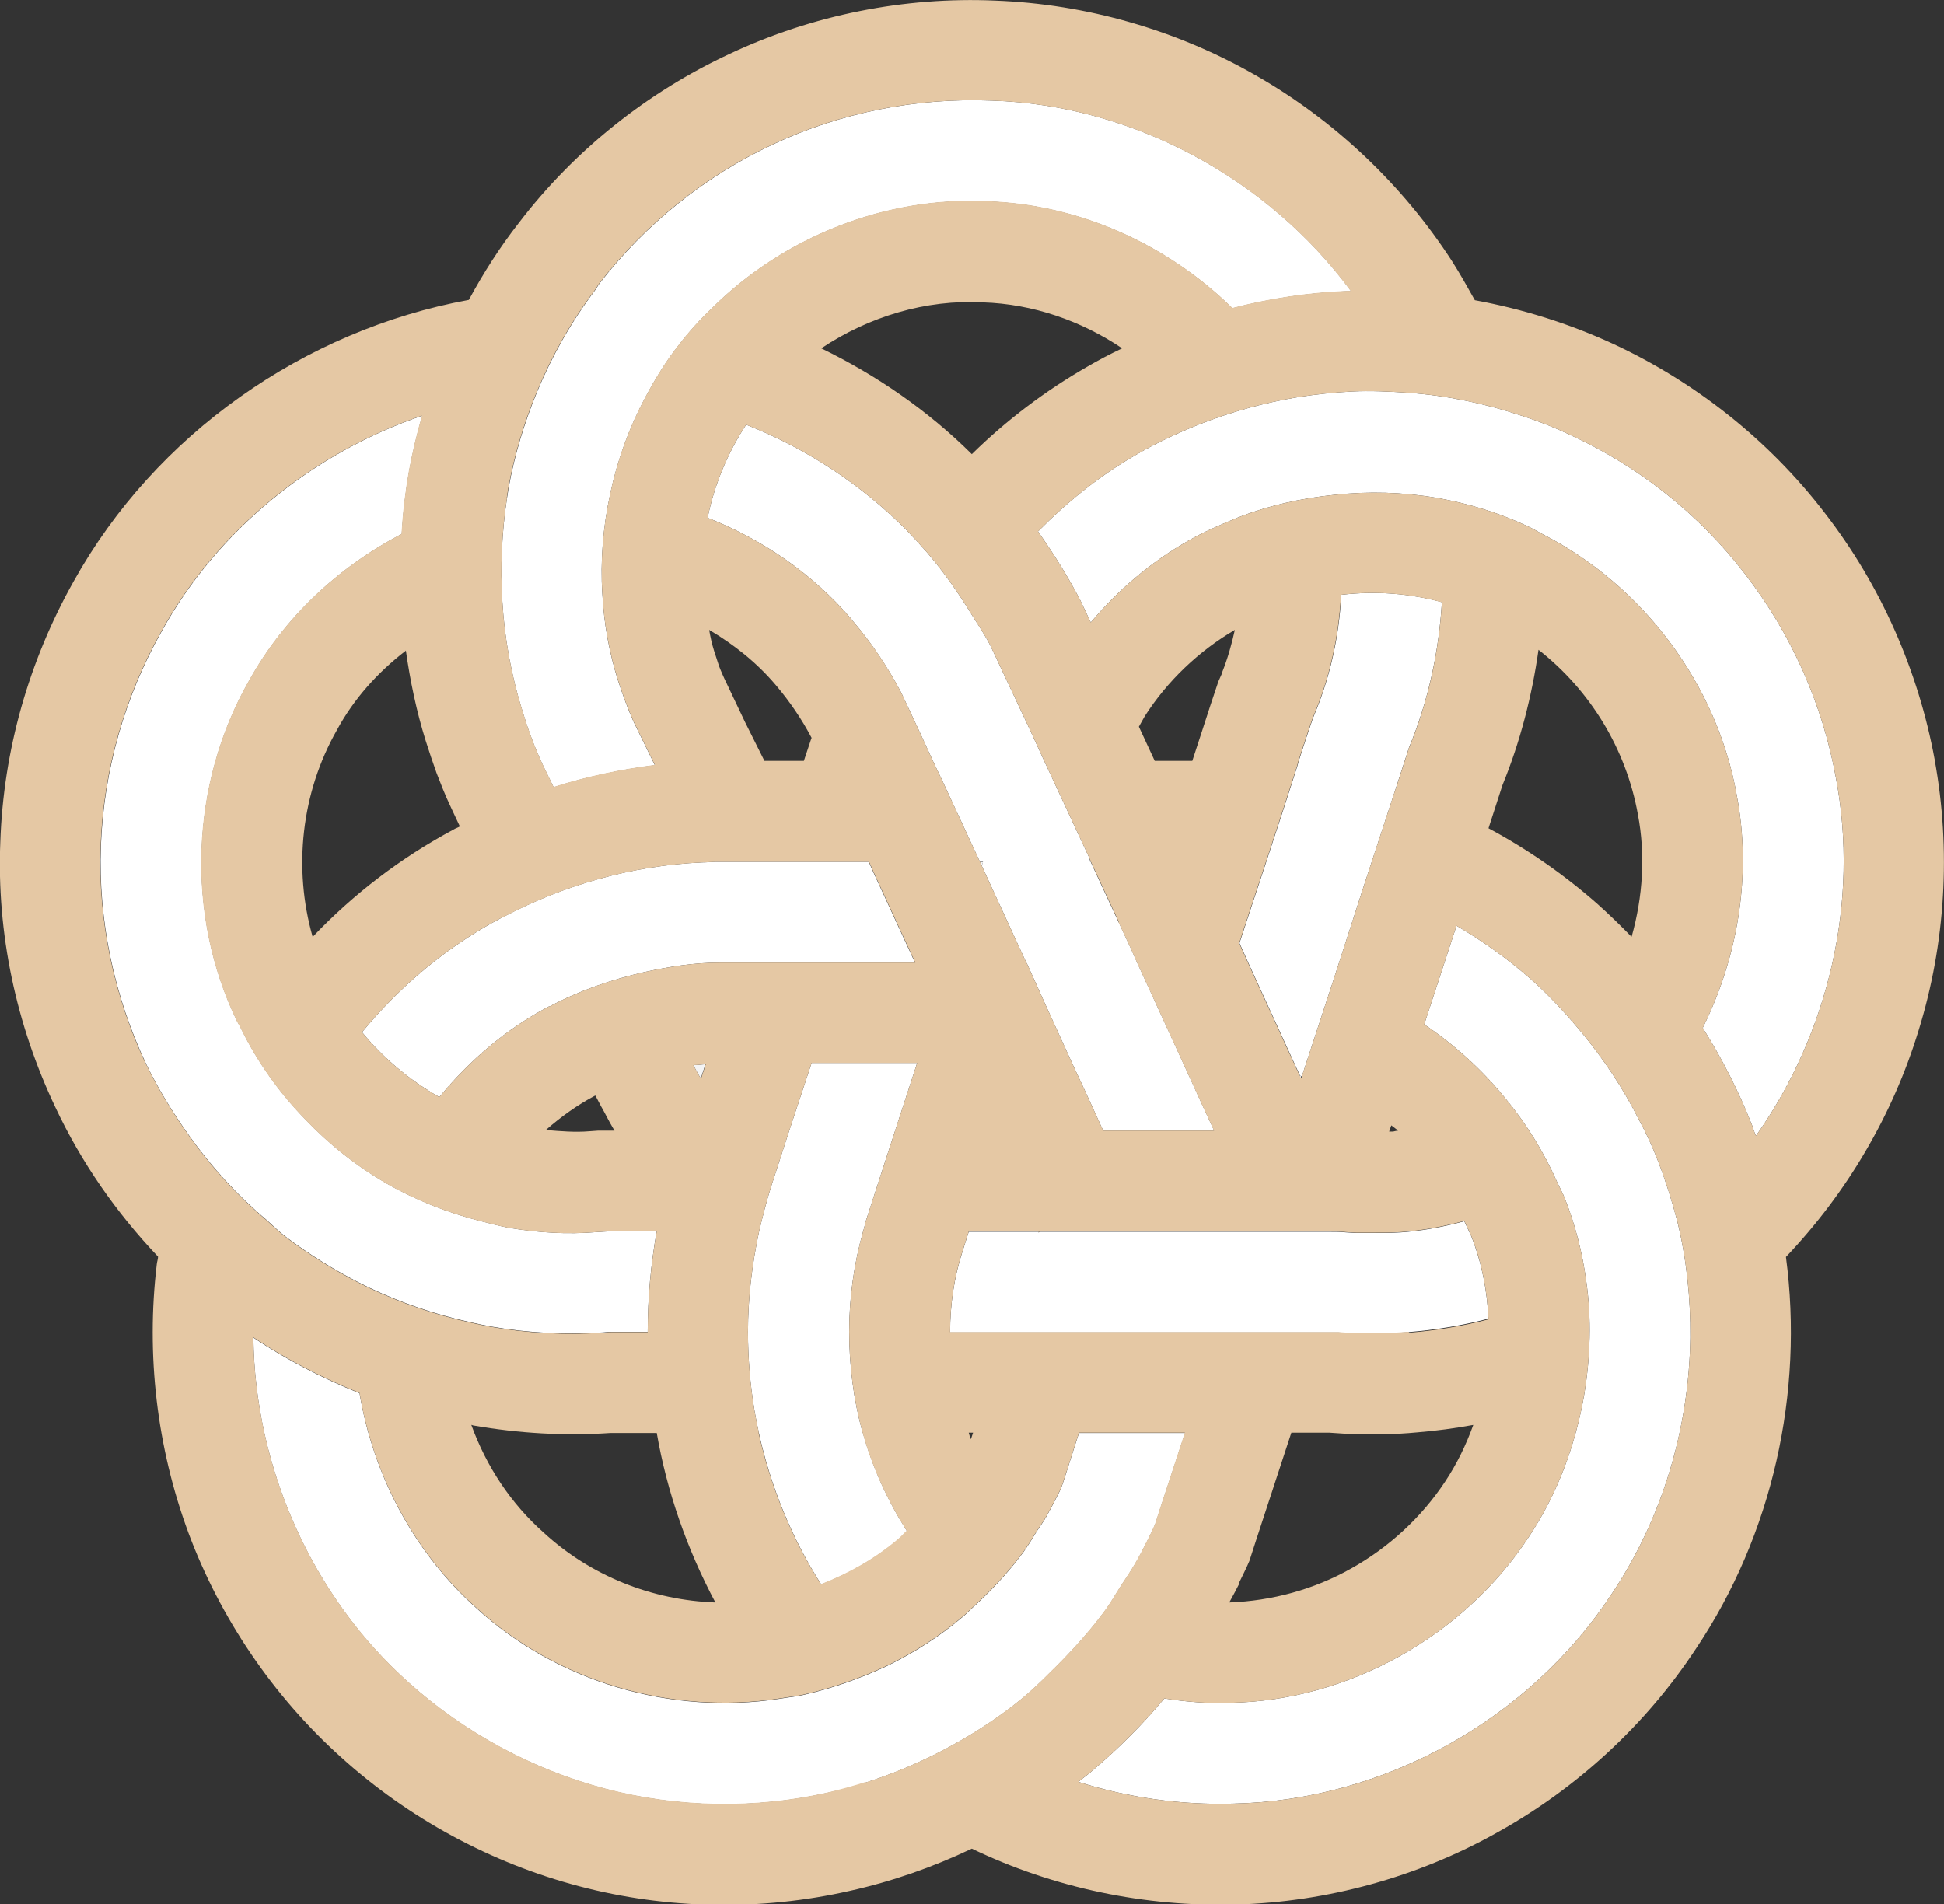 <?xml version="1.0" encoding="UTF-8"?>
<svg id="_レイヤー_2" data-name="レイヤー 2" xmlns="http://www.w3.org/2000/svg" viewBox="0 0 62.61 61.34">
  <rect x="0" y="0" width="62.61" height="61.34" fill="#333333" stroke="none"/>
  <defs>
    <style>
      .cls-1 {
        fill: none;
      }

      .cls-2 {
        fill: #e5c8a4;
      }

      .cls-3 {
        fill: #f4f4f4;
      }

      .cls-4 {
        fill: #fff;
      }
    </style>
  </defs>
  <g id="_レイヤー_2-2" data-name="レイヤー 2">
    <g>
      <path class="cls-1" d="M31.35,46.15l-.07.21c-.03-.06-.05-.14-.07-.21h.14Z"/>
      <path class="cls-1" d="M39.78,20.3c-.1.46-.23.92-.41,1.37l-.13.29-.13.39-.13.39-.25.77-.33,1.01h-1.21l-.51-1.1c.07-.12.13-.24.19-.34.73-1.14,1.74-2.1,2.9-2.78Z"/>
      <path class="cls-1" d="M23.04,51.61c-2.03-.07-4.01-.85-5.53-2.25-1.05-.93-1.85-2.14-2.33-3.47.03,0,.05.02.08.02,1.44.25,2.92.33,4.39.24h.12s1.38,0,1.38,0c.33,1.91.98,3.76,1.89,5.47Z"/>
      <path class="cls-1" d="M14.82,26.61c-.06.04-.14.06-.2.1-1.7.91-3.23,2.08-4.54,3.46-.63-2.21-.37-4.64.78-6.66.54-1,1.31-1.86,2.22-2.56.14.99.34,1.96.64,2.92.11.35.23.7.35,1.04.14.35.25.66.46,1.1l.29.62Z"/>
      <path class="cls-1" d="M26.13,23.78h0s-.24.73-.24.73h-1.27l-.63-1.26-.66-1.39s-.11-.24-.17-.4c-.05-.16-.11-.33-.16-.49-.07-.22-.12-.45-.16-.68.8.47,1.54,1.06,2.14,1.77.45.53.84,1.1,1.16,1.71Z"/>
      <path class="cls-1" d="M36.15,11.22c-.38.18-.76.38-1.12.59-1.36.78-2.61,1.73-3.72,2.82-1.41-1.4-3.06-2.54-4.85-3.41,1.53-1.02,3.36-1.58,5.21-1.48,1.6.05,3.16.59,4.48,1.48Z"/>
      <path class="cls-1" d="M45.03,36.42c-.05,0-.11.02-.16.03-.05,0-.08,0-.13,0l.07-.2c.07.05.14.11.22.17Z"/>
      <polygon class="cls-1" points="22.44 35.14 22.02 36.42 20.54 36.42 22.44 35.14"/>
      <path class="cls-1" d="M52.54,30.17c-.35-.36-.72-.72-1.1-1.06-1.07-.94-2.25-1.76-3.5-2.43l.45-1.39c.57-1.39.95-2.87,1.16-4.36,1.66,1.3,2.82,3.19,3.2,5.3.25,1.3.16,2.66-.2,3.94Z"/>
      <path class="cls-1" d="M19.8,36.42h-.11c-.14,0-.27,0-.41,0l-.28.02c-.47.04-.94,0-1.41-.04.49-.43,1.02-.81,1.59-1.11l.18.34c.14.24.2.39.43.78Z"/>
      <path class="cls-1" d="M47.44,45.9c-.23.64-.53,1.26-.91,1.83-.76,1.15-1.81,2.12-3.03,2.8-1.19.67-2.54,1.04-3.92,1.09.11-.2.22-.4.33-.62.11-.23.24-.48.34-.72l.21-.65,1.14-3.48h1.23l.61.04c.73.03,1.48.02,2.21-.05.61-.05,1.21-.13,1.81-.24Z"/>
      <path class="cls-4" d="M27.79,46.15c.31,1.12.8,2.19,1.42,3.17-.1.09-.18.19-.28.27-.73.62-1.58,1.1-2.48,1.45-.95-1.49-1.63-3.16-2.01-4.89-.05-.24-.1-.47-.14-.71-.14-.84-.21-1.68-.21-2.54,0-1.09.13-2.17.36-3.24.11-.47.23-.93.37-1.39l.6-1.85.72-2.18h3.4s-.71,2.18-.71,2.18l-.92,2.84c-.05.13-.06.26-.11.4-.3,1.06-.45,2.15-.45,3.24s.14,2.19.43,3.24Z"/>
      <path class="cls-4" d="M39.1,36.42h-3.57l-.59-1.29-.41-.88-.92-2.02-.53-1.18-.03-.05-1.43-3.11.04-.13h-.1l-1.2-2.59-.31-.65-.44-.96-.59-1.26c-.43-.81-.94-1.58-1.53-2.27-.03-.03-.05-.05-.07-.09-1.24-1.45-2.85-2.56-4.63-3.26.22-1.07.64-2.08,1.24-3,1.93.76,3.7,1.92,5.17,3.4.23.24.45.48.67.73.53.62,1,1.29,1.42,1.98.21.33.43.66.61,1.01l1.21,2.58.19.41.33.72,1.47,3.16-.03.08h.05l.9,1.94.41.88.19.43,1.48,3.23.32.7.3.66.38.82Z"/>
      <path class="cls-4" d="M56.55,36.58c-.05-.11-.08-.22-.12-.33-.43-1.1-.97-2.15-1.59-3.14,1.14-2.29,1.58-4.94,1.1-7.47-.63-3.59-3.02-6.78-6.27-8.44-.15-.08-.3-.17-.45-.24-.93-.44-1.92-.74-2.93-.92-1.1-.19-2.21-.22-3.31-.1-1.08.11-2.15.35-3.16.75-.53.22-1.07.45-1.57.74-1.19.68-2.25,1.58-3.12,2.62l-.34-.72c-.4-.77-.86-1.5-1.36-2.21.96-.97,2.03-1.83,3.21-2.5.62-.36,1.29-.67,1.96-.94,1.04-.41,2.12-.71,3.22-.89.57-.09,1.14-.15,1.72-.18.61-.03,1.2,0,1.81.04,1.25.09,2.49.35,3.68.75.53.17,1.06.38,1.56.62,2.2,1.01,4.15,2.56,5.62,4.48,1.48,1.92,2.49,4.18,2.92,6.56.76,3.98-.24,8.22-2.57,11.52Z"/>
      <path class="cls-4" d="M29.48,31.01h-1.58s-4.75,0-4.75,0c-.81,0-1.6.13-2.38.3-1.07.24-2.11.6-3.07,1.11,0,0-.02,0-.02,0-1.37.72-2.55,1.73-3.53,2.92-.95-.54-1.8-1.25-2.49-2.09,1.24-1.5,2.75-2.77,4.48-3.68.04-.02.07-.04.1-.05.97-.51,1.98-.91,3.02-1.2,1.1-.31,2.23-.49,3.36-.54.15,0,.32-.02.47-.02h4.89l.15.34,1.34,2.91Z"/>
      <path class="cls-3" d="M22.72,34.28l-.15.46c-.1-.16-.17-.3-.24-.43.14,0,.27-.02.4-.03Z"/>
      <path class="cls-3" d="M41.91,34.67l-.02.07-.05-.09s.05,0,.06.02Z"/>
      <path class="cls-4" d="M43.5,9.38h-.11c-1.26.05-2.5.24-3.7.55-2.1-2.06-4.94-3.34-7.89-3.44-3.28-.16-6.55,1.14-8.87,3.44-.39.37-.75.77-1.08,1.2-.41.52-.75,1.08-1.06,1.66-.53.99-.91,2.04-1.14,3.13-.23,1.06-.32,2.15-.25,3.22.05.95.22,1.89.51,2.8.14.43.32.92.49,1.3l.69,1.41c-1.1.14-2.2.37-3.26.71l-.36-.74c-.28-.61-.47-1.14-.65-1.73-.35-1.13-.57-2.32-.64-3.5-.07-1.11-.02-2.24.15-3.35.02-.1.03-.21.05-.32.19-1.05.5-2.08.91-3.08.48-1.16,1.1-2.26,1.86-3.27.05-.07.1-.15.15-.23,1.48-1.91,3.41-3.47,5.6-4.49,2.19-1.03,4.64-1.51,7.05-1.41,4.52.14,8.88,2.5,11.56,6.13Z"/>
      <path class="cls-4" d="M21.15,39.66c-.19,1.07-.29,2.15-.29,3.24h-1.12c-.11,0-.14,0-.31.02-1.2.08-2.43.02-3.62-.19-.38-.07-.76-.16-1.14-.25-1.09-.28-2.15-.67-3.14-1.18-.81-.42-1.58-.9-2.3-1.44-.23-.17-.43-.37-.63-.55-.96-.81-1.81-1.74-2.53-2.76-.51-.72-.98-1.48-1.36-2.27-1.03-2.18-1.55-4.62-1.46-7.03.09-2.43.77-4.81,1.96-6.92,1.8-3.26,4.88-5.74,8.39-6.94-.17.59-.31,1.18-.42,1.77-.12.68-.2,1.36-.24,2.04-2.05,1.07-3.79,2.7-4.91,4.72-1.9,3.32-2.06,7.54-.39,10.98.04.08.09.15.13.24.53,1.08,1.23,2.06,2.06,2.91.77.81,1.65,1.51,2.62,2.07.94.54,1.96.94,3.01,1.21.31.08.62.16.92.22.94.16,1.89.22,2.84.14.1,0,.33-.03.5-.02h1.44Z"/>
      <path class="cls-4" d="M38.17,46.15l-.81,2.47-.15.47c-.07.17-.15.33-.23.49-.14.28-.27.54-.43.81-.13.22-.27.43-.41.64-.19.29-.36.6-.57.88-.46.62-.98,1.2-1.53,1.75-.31.31-.62.62-.94.9-.56.48-1.17.91-1.79,1.29-1.08.66-2.23,1.19-3.42,1.57-.41.13-.81.24-1.23.33-2.35.53-4.84.49-7.18-.13-2.34-.62-4.53-1.81-6.32-3.42-3.13-2.79-4.95-6.94-5-11.11,1.08.72,2.23,1.31,3.42,1.79.44,2.63,1.75,5.12,3.75,6.91,2.61,2.4,6.3,3.47,9.79,2.93.28-.05.56-.07.83-.14.91-.21,1.77-.52,2.61-.91.88-.43,1.71-.96,2.45-1.59.1-.08.19-.18.29-.27.61-.55,1.17-1.15,1.66-1.81.15-.21.29-.44.43-.67.11-.17.24-.34.34-.53.11-.21.23-.42.33-.63.1-.18.14-.29.22-.54l.47-1.47h3.41Z"/>
      <path class="cls-4" d="M47.93,42.48c-.84.22-1.7.36-2.56.43-.61.05-1.21.06-1.82.04l-.45-.03c-.11,0-.17,0-.29,0h-12.21c0-.9.13-1.79.41-2.64l.19-.6h2.25v.03s.03-.03.03-.03h9.34c.16,0,.37,0,.53.02l.34.02h0c.14,0,.28,0,.43,0,.33,0,.67,0,1-.02.69-.05,1.37-.18,2.04-.36.07.16.15.31.22.47.34.85.52,1.77.56,2.7Z"/>
      <path class="cls-3" d="M28.13,31.41s0,0,0,0c.01.02.02.03,0,0Z"/>
      <path class="cls-4" d="M46.44,19.39c-.1,1.61-.44,3.2-1.06,4.69l-.43,1.33-1.01,3.08-1,3.1-1.01,3.08s-.05-.02-.06-.02l-.18-.39-1.47-3.21-.3-.67.41-1.25.43-1.3.58-1.77.44-1.37.05-.18.25-.77.13-.38c.05-.16.13-.37.18-.48.48-1.19.74-2.44.81-3.72,1.09-.13,2.19-.05,3.25.24Z"/>
      <polygon class="cls-3" points="31.66 27.77 31.62 27.89 31.56 27.77 31.66 27.77"/>
      <path class="cls-4" d="M54.44,43.08c-.04,2.91-.89,5.8-2.51,8.23-2.66,4.07-7.35,6.69-12.21,6.79-1.68.05-3.38-.19-4.99-.7.15-.13.32-.24.46-.37.84-.71,1.61-1.48,2.31-2.32.7.11,1.41.17,2.13.14,3.81-.07,7.51-2.15,9.6-5.33.93-1.39,1.52-2.99,1.8-4.64.19-1.19.23-2.4.06-3.59-.12-.91-.35-1.82-.69-2.68-.07-.18-.16-.34-.24-.51-.44-1-1.01-1.92-1.71-2.76-.74-.9-1.61-1.69-2.58-2.34l1.04-3.18c.84.49,1.65,1.07,2.38,1.71.6.53,1.13,1.11,1.64,1.72.72.87,1.34,1.8,1.85,2.81.24.44.45.9.63,1.37.24.62.44,1.26.61,1.91.3,1.22.43,2.48.42,3.74Z"/>
      <polygon class="cls-3" points="35.12 27.77 35.07 27.77 35.1 27.68 35.12 27.77"/>
      <path class="cls-2" d="M62.31,24.47c-.53-2.88-1.74-5.63-3.55-7.96-1.79-2.33-4.16-4.21-6.82-5.44-1.41-.65-2.91-1.12-4.44-1.4-.24-.43-.47-.84-.73-1.25-1.59-2.46-3.78-4.54-6.32-5.99C37.91.97,34.99.13,32.06.02c-2.92-.13-5.89.46-8.55,1.71-2.67,1.24-5.02,3.12-6.8,5.45-.61.78-1.14,1.61-1.61,2.48-5.3.97-10.1,4.34-12.73,9.07C.93,21.29.11,24.17.01,27.12c-.12,2.94.51,5.89,1.77,8.54.83,1.77,1.96,3.4,3.31,4.82,0,.08-.03.15-.04.24-.35,2.92,0,5.9,1.02,8.66,1.02,2.74,2.73,5.26,4.91,7.22,2.16,1.96,4.82,3.41,7.67,4.16,2.84.75,5.86.8,8.72.15,1.35-.3,2.67-.76,3.93-1.36,2.64,1.27,5.58,1.88,8.51,1.8,2.92-.08,5.85-.88,8.41-2.32,2.56-1.42,4.78-3.46,6.4-5.92,2.47-3.68,3.48-8.25,2.9-12.62,1.96-2.06,3.44-4.57,4.27-7.29.87-2.8,1.05-5.83.52-8.72ZM16.32,16.04c.02-.1.03-.21.05-.32.19-1.05.5-2.08.91-3.08.48-1.16,1.1-2.26,1.86-3.27.05-.07.1-.15.15-.23,1.48-1.91,3.41-3.47,5.6-4.49,2.19-1.03,4.64-1.51,7.05-1.41,4.52.14,8.88,2.5,11.56,6.13h-.11c-1.26.05-2.5.24-3.7.55-2.1-2.06-4.94-3.34-7.89-3.44-3.28-.16-6.55,1.14-8.87,3.44-.39.37-.75.77-1.08,1.2-.41.52-.75,1.08-1.06,1.66-.53.99-.91,2.04-1.14,3.13-.23,1.06-.32,2.15-.25,3.22.05.95.22,1.89.51,2.8.14.43.32.92.49,1.3l.69,1.41c-1.1.14-2.2.37-3.26.71l-.36-.74c-.28-.61-.47-1.14-.65-1.73-.35-1.13-.57-2.32-.64-3.5-.07-1.11-.02-2.24.15-3.35ZM52.54,30.17c-.35-.36-.72-.72-1.1-1.06-1.07-.94-2.25-1.76-3.5-2.43l.45-1.39c.57-1.39.95-2.87,1.16-4.36,1.66,1.3,2.82,3.19,3.2,5.3.25,1.3.16,2.66-.2,3.94ZM45.03,36.42c-.05,0-.11.02-.16.03-.05,0-.08,0-.13,0l.07-.2c.07.05.14.11.22.17ZM39.9,51c.11-.23.24-.48.34-.72l.21-.65,1.14-3.48h1.23l.61.04c.73.03,1.48.02,2.21-.05.61-.05,1.21-.13,1.81-.24-.23.64-.53,1.26-.91,1.83-.76,1.15-1.81,2.12-3.03,2.8-1.19.67-2.54,1.04-3.92,1.09.11-.2.22-.4.33-.62ZM45.37,42.9c-.61.05-1.21.06-1.82.04l-.45-.03c-.11,0-.17,0-.29,0h-12.21c0-.9.13-1.79.41-2.64l.19-.6h2.25v.03s.03-.03.03-.03h9.34c.16,0,.37,0,.53.02l.34.02h0c.14,0,.28,0,.43,0,.33,0,.67,0,1-.02.69-.05,1.37-.18,2.04-.36.07.16.15.31.22.47.34.85.52,1.77.56,2.7-.84.22-1.7.36-2.56.43ZM21.15,46.15c.33,1.91.98,3.76,1.89,5.47-2.03-.07-4.01-.85-5.53-2.25-1.05-.93-1.85-2.14-2.33-3.47.03,0,.05.02.08.02,1.44.25,2.92.34,4.39.24h.12s1.38,0,1.38,0ZM13.07,20.94c.14.99.34,1.96.64,2.92.11.35.23.7.35,1.04.14.35.25.66.46,1.1l.29.62c-.06.04-.14.06-.2.1-1.7.91-3.23,2.08-4.54,3.46-.63-2.21-.37-4.64.78-6.66.54-1,1.31-1.86,2.22-2.56ZM16.15,29.57s.07-.04.1-.05c.97-.51,1.98-.91,3.02-1.2,1.1-.31,2.23-.49,3.36-.54.15,0,.32-.02.47-.02h4.89l.15.34,1.34,2.91h-1.58s-4.75,0-4.75,0c-.81,0-1.6.13-2.38.3-1.07.24-2.11.6-3.07,1.11,0,0-.02,0-.02,0-1.37.72-2.55,1.73-3.53,2.92-.95-.54-1.8-1.25-2.49-2.09,1.24-1.5,2.75-2.77,4.48-3.68ZM26.13,23.79l-.24.72h-1.27l-.63-1.26-.66-1.39s-.11-.24-.17-.4c-.05-.16-.11-.33-.16-.49-.07-.22-.12-.45-.16-.68.8.47,1.54,1.06,2.14,1.77.45.53.84,1.1,1.16,1.71h0ZM22.57,34.74c-.1-.16-.17-.3-.24-.43.14,0,.27-.02.4-.03l-.15.46ZM19.18,35.3l.18.34c.14.24.2.39.43.78h-.11c-.14,0-.27,0-.41,0l-.28.02c-.47.04-.94,0-1.41-.04.49-.43,1.02-.81,1.59-1.11ZM24.44,46.15c-.05-.24-.1-.47-.14-.71-.14-.84-.21-1.68-.21-2.54,0-1.09.13-2.17.36-3.24.11-.47.23-.93.37-1.39l.6-1.85.72-2.18h3.4s-.71,2.18-.71,2.18l-.92,2.84c-.05.13-.06.26-.11.4-.3,1.06-.45,2.15-.45,3.24s.14,2.19.43,3.24c.31,1.12.8,2.19,1.42,3.17-.1.09-.18.19-.28.27-.73.62-1.58,1.1-2.48,1.45-.95-1.49-1.63-3.16-2.01-4.89ZM31.2,46.15h.14l-.07.21c-.03-.06-.05-.14-.07-.21ZM44.95,25.41l-1.01,3.08-1,3.1-1.01,3.08-.02.07-.05-.09-.18-.39-1.47-3.21-.3-.67.41-1.25.43-1.3.58-1.77.44-1.37.05-.18.25-.77.13-.38c.05-.16.13-.37.18-.48.48-1.19.74-2.44.81-3.72,1.09-.13,2.19-.05,3.25.24-.1,1.61-.44,3.2-1.06,4.69l-.43,1.33ZM39.37,21.66l-.13.29-.13.39-.13.39-.25.77-.33,1.01h-1.21l-.51-1.1c.07-.12.13-.24.19-.34.73-1.14,1.74-2.1,2.9-2.78-.1.46-.23.92-.41,1.37ZM36.02,29.7l.41.88.19.43,1.48,3.23.32.7.3.66.38.82h-3.57l-.59-1.29-.41-.88-.92-2.02-.53-1.18-.03-.05-1.43-3.11-.06-.13-1.2-2.59-.31-.65-.44-.96-.59-1.26c-.43-.82-.94-1.58-1.53-2.27-.03-.03-.05-.05-.07-.09-1.24-1.45-2.85-2.56-4.63-3.26.22-1.07.64-2.08,1.24-3,1.93.76,3.7,1.92,5.17,3.4.23.24.45.48.67.73.53.62,1,1.29,1.42,1.98.21.34.43.66.61,1.01l1.21,2.58.19.41.33.72,1.47,3.16.03.08.9,1.94ZM31.3,14.63c-1.41-1.4-3.06-2.54-4.85-3.41,1.53-1.02,3.36-1.58,5.21-1.48,1.6.05,3.16.59,4.48,1.48-.38.18-.76.38-1.12.59-1.36.78-2.61,1.73-3.72,2.82ZM4.7,34.28c-1.03-2.18-1.55-4.62-1.46-7.03.09-2.43.77-4.81,1.96-6.92,1.8-3.26,4.88-5.74,8.39-6.94-.17.59-.31,1.18-.42,1.77-.12.68-.2,1.36-.24,2.04-2.05,1.07-3.79,2.7-4.91,4.72-1.9,3.32-2.06,7.54-.39,10.98.04.08.09.15.13.24.53,1.08,1.23,2.06,2.06,2.91.77.81,1.65,1.51,2.62,2.07.94.54,1.96.94,3.01,1.21.31.08.62.16.92.22.94.16,1.89.22,2.84.14.1,0,.34-.03.5-.02h1.44c-.19,1.07-.29,2.15-.29,3.24h-1.12c-.11,0-.14,0-.31.02-1.2.08-2.43.02-3.62-.19-.38-.07-.76-.16-1.14-.25-1.09-.28-2.15-.67-3.14-1.18-.81-.42-1.58-.9-2.3-1.44-.23-.17-.43-.37-.63-.55-.96-.81-1.81-1.74-2.53-2.76-.51-.72-.98-1.48-1.36-2.27ZM27.89,57.4c-.41.13-.81.24-1.23.34-2.35.53-4.84.49-7.18-.13-2.34-.62-4.53-1.81-6.32-3.42-3.13-2.79-4.95-6.94-5-11.11,1.08.72,2.23,1.31,3.42,1.79.44,2.63,1.75,5.12,3.75,6.91,2.61,2.4,6.3,3.47,9.79,2.93.28-.05.56-.07.83-.14.91-.21,1.77-.52,2.61-.91.88-.43,1.71-.96,2.45-1.59.1-.08.19-.18.29-.27.61-.55,1.17-1.15,1.66-1.81.15-.21.29-.44.43-.67.11-.17.24-.34.34-.53.11-.21.23-.42.33-.63.1-.18.14-.29.22-.54l.47-1.47h3.41l-.81,2.47-.15.47c-.07.17-.15.33-.23.49-.14.28-.27.54-.43.81-.13.22-.27.43-.41.64-.19.29-.36.6-.57.88-.46.62-.98,1.2-1.53,1.75-.31.31-.62.62-.94.9-.56.48-1.17.91-1.79,1.29-1.08.66-2.23,1.19-3.42,1.57ZM51.93,51.31c-2.66,4.07-7.35,6.69-12.21,6.79-1.68.05-3.38-.19-4.99-.7.15-.13.32-.24.46-.37.84-.71,1.61-1.48,2.31-2.32.7.11,1.41.17,2.13.14,3.81-.07,7.51-2.15,9.6-5.33.93-1.39,1.52-2.99,1.8-4.64.19-1.19.23-2.4.06-3.59-.12-.91-.35-1.82-.69-2.68-.07-.18-.16-.34-.24-.51-.44-1-1.01-1.92-1.71-2.76-.74-.9-1.61-1.69-2.58-2.34l1.04-3.18c.84.49,1.65,1.07,2.38,1.71.6.53,1.13,1.11,1.64,1.72.72.87,1.34,1.8,1.85,2.81.24.44.45.9.63,1.37.24.62.44,1.26.61,1.91.3,1.22.43,2.48.42,3.74-.04,2.91-.89,5.8-2.51,8.23ZM56.55,36.58c-.05-.11-.08-.22-.12-.33-.43-1.1-.97-2.15-1.59-3.14,1.14-2.29,1.58-4.94,1.1-7.47-.63-3.59-3.02-6.78-6.27-8.44-.15-.08-.3-.17-.45-.24-.93-.44-1.92-.74-2.93-.92-1.1-.19-2.21-.22-3.31-.1-1.08.11-2.15.35-3.16.75-.53.22-1.07.45-1.57.74-1.19.68-2.25,1.58-3.12,2.62l-.34-.72c-.4-.77-.86-1.5-1.36-2.21.96-.97,2.03-1.83,3.21-2.5.62-.36,1.29-.67,1.96-.94,1.04-.41,2.12-.71,3.22-.89.57-.09,1.14-.15,1.72-.18.61-.03,1.2,0,1.81.04,1.25.09,2.49.35,3.68.75.53.17,1.06.38,1.56.62,2.2,1.01,4.15,2.56,5.62,4.48,1.48,1.92,2.49,4.18,2.92,6.56.76,3.98-.24,8.22-2.57,11.52Z"/>
    </g>
  </g>
</svg>